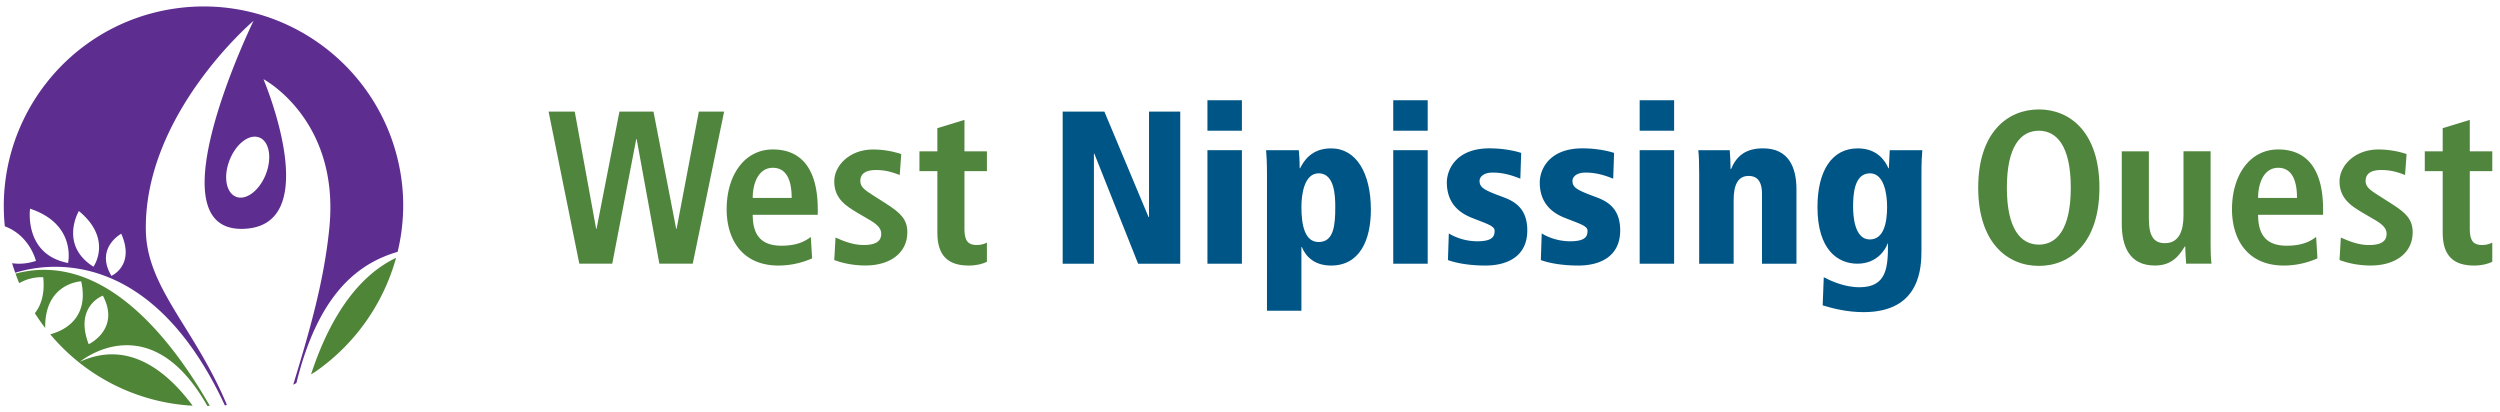 <?xml version="1.0" encoding="utf-8"?><svg xmlns="http://www.w3.org/2000/svg" width="194" height="32" viewBox="0 0 194 32"><g><g><path fill="#005587" d="M82.464 8.66h3.235l3.43 8.186h.035V8.66h2.423v11.805h-3.268l-3.398-8.54h-.033v8.54h-2.424z"/></g><g><path fill="#005587" d="M93.697 11.654h2.674v8.81h-2.674zm0-3.875h2.674v2.365h-2.674z"/></g><g><path fill="#005587" d="M102.327 18.781c-1.082 0-1.337-1.321-1.337-2.726 0-1.015.237-2.606 1.337-2.606 1.22 0 1.29 1.693 1.29 2.606 0 1.405-.105 2.726-1.29 2.726zm-4.01 5.332h2.673v-4.944h.034c.322.795 1.033 1.438 2.27 1.438 2.21 0 3.086-1.961 3.086-4.33 0-2.812-1.112-4.763-3.087-4.763-1.54 0-2.133 1.002-2.405 1.544h-.034c0-.606-.033-1.066-.067-1.403h-2.539c.033.408.07.865.07 1.981z"/></g><g><path fill="#005587" d="M108.116 11.654h2.673v8.81h-2.673zm0-3.875h2.673v2.365h-2.673z"/></g><g><path fill="#005587" d="M117.978 13.866c-.71-.287-1.371-.474-2.151-.474-.704 0-1.013.339-1.013.643 0 .543.393.728 1.86 1.272.914.338 1.844.913 1.844 2.573 0 1.964-1.471 2.727-3.258 2.727-.786 0-1.97-.086-2.9-.426l.068-2.065a4.366 4.366 0 0 0 2.199.608c1.269 0 1.354-.438 1.354-.826 0-.39-.704-.561-1.86-1.034-.932-.39-1.846-1.134-1.846-2.71 0-.947.676-2.642 3.31-2.642 1.106 0 2.02.206 2.46.356z"/></g><g><path fill="#005587" d="M125.185 13.866c-.71-.287-1.37-.474-2.148-.474-.706 0-1.014.339-1.014.643 0 .543.395.728 1.86 1.272.914.338 1.844.913 1.844 2.573 0 1.964-1.472 2.727-3.258 2.727-.786 0-1.97-.086-2.9-.426l.068-2.065a4.362 4.362 0 0 0 2.198.608c1.269 0 1.356-.438 1.356-.826 0-.39-.704-.561-1.863-1.034-.93-.39-1.843-1.134-1.843-2.71 0-.947.676-2.642 3.309-2.642 1.107 0 2.02.206 2.459.356z"/></g><g><path fill="#005587" d="M127.238 11.654h2.674v8.81h-2.674zm0-3.875h2.674v2.365h-2.674z"/></g><g><path fill="#005587" d="M136.731 15.038c0-1.101-.49-1.387-1.032-1.387-.864 0-1.168.743-1.168 1.876v4.938h-2.675v-6.968c0-.844-.018-1.386-.067-1.843h2.437c.034.39.066.882.066 1.466h.036c.406-.966 1.082-1.608 2.487-1.608 1.947 0 2.59 1.422 2.59 3.18v5.773h-2.674z"/></g><g><path fill="#005587" d="M145.111 13.45c1.091 0 1.328 1.588 1.328 2.6 0 1.231-.254 2.532-1.345 2.532-1.192 0-1.294-1.84-1.294-2.532 0-.913.066-2.6 1.311-2.6zm3.993.184c0-1.114.033-1.57.067-1.977h-2.528l-.067 1.4h-.034c-.239-.54-.835-1.543-2.384-1.543-2.01 0-3.122 1.748-3.122 4.553 0 3.31 1.567 4.395 3.105 4.395 1.499 0 2.178-1.085 2.334-1.558h.033c0 1.83-.085 3.386-2.214 3.386-1.219 0-2.316-.542-2.77-.778l-.085 2.185c.842.255 1.923.525 3.178.525 4.452 0 4.487-3.539 4.487-4.826z"/></g><g><path fill="#50853d" d="M49.405 10.795h-.033l-1.862 9.667h-2.555L42.57 8.66h2.03l1.66 9.094h.034l1.775-9.094h2.641l1.76 9.094h.035L54.23 8.66h1.962l-2.436 11.803h-2.59z"/></g><g><path fill="#50853d" d="M58.411 15.361c0-1.162.46-2.34 1.563-2.34.95 0 1.46.785 1.46 2.34zm4.508 3.026c-.387.288-.995.68-2.283.68-1.63 0-2.225-.899-2.225-2.396h5.048v-.4c0-3.57-1.605-4.673-3.485-4.673-2.22 0-3.586 2.02-3.586 4.637 0 2.358 1.214 4.372 4.027 4.372a6.47 6.47 0 0 0 2.604-.558z"/></g><g><path fill="#50853d" d="M64.837 18.434c.337.137 1.198.58 2.178.58.77 0 1.369-.19 1.369-.867 0-.339-.171-.662-.94-1.103l-.871-.508c-.876-.527-1.836-1.087-1.836-2.464 0-1.2 1.162-2.472 3.016-2.472 1.12 0 1.98.287 2.184.354l-.118 1.626c-.524-.203-1.081-.387-1.845-.387-.856 0-1.215.323-1.215.847 0 .476.376.73.994 1.12l1.036.662c1.08.696 1.62 1.187 1.62 2.207 0 1.61-1.35 2.575-3.256 2.575-1.085 0-1.98-.254-2.416-.424z"/></g><g><path fill="#50853d" d="M72.738 9.945l2.104-.642v2.438h1.743v1.538h-1.743v4.53c0 .931.337 1.205.947 1.205.373 0 .643-.104.796-.19v1.493c-.322.152-.78.29-1.406.29-1.559 0-2.44-.713-2.44-2.545V13.28h-1.39v-1.538h1.39z"/></g><g><path fill="#50853d" d="M158.215 10.144c1.374 0 2.478 1.168 2.478 4.418 0 3.251-1.104 4.42-2.478 4.42-1.377 0-2.482-1.169-2.482-4.42 0-3.25 1.105-4.418 2.482-4.418zm0 10.49c2.462 0 4.701-1.822 4.701-6.072 0-4.248-2.239-6.07-4.7-6.07-2.465 0-4.707 1.822-4.707 6.07 0 4.25 2.242 6.071 4.706 6.071z"/></g><g><path fill="#50853d" d="M171.543 19.022c0 .541.018 1.05.069 1.438h-1.969c-.018-.439-.067-.897-.067-1.335l-.052-.017.017.017c-.406.645-.947 1.48-2.314 1.48-1.984 0-2.578-1.48-2.578-3.243v-5.62h2.104v5.23c0 1.34.374 1.898 1.25 1.898 1.114 0 1.436-1.016 1.436-2.133v-4.996h2.104z"/></g><g><path fill="#50853d" d="M175.228 15.361c0-1.162.457-2.34 1.56-2.34.95 0 1.46.785 1.46 2.34zm4.504 3.026c-.388.288-.997.68-2.282.68-1.629 0-2.222-.899-2.222-2.396h5.044v-.4c0-3.57-1.602-4.673-3.485-4.673-2.219 0-3.585 2.02-3.585 4.637 0 2.358 1.214 4.372 4.027 4.372a6.462 6.462 0 0 0 2.604-.558z"/></g><g><path fill="#50853d" d="M181.65 18.434c.338.137 1.197.58 2.18.58.77 0 1.368-.19 1.368-.867 0-.339-.17-.662-.942-1.103l-.868-.508c-.877-.527-1.84-1.087-1.84-2.464 0-1.2 1.164-2.472 3.017-2.472 1.123 0 1.981.287 2.186.354l-.119 1.626c-.523-.203-1.08-.387-1.844-.387-.854 0-1.216.323-1.216.847 0 .476.377.73.993 1.12l1.038.662c1.08.696 1.62 1.187 1.62 2.207 0 1.61-1.35 2.575-3.256 2.575a7.015 7.015 0 0 1-2.419-.424z"/></g><g><path fill="#50853d" d="M189.553 9.945l2.103-.642v2.438h1.745v1.538h-1.745v4.53c0 .931.339 1.205.948 1.205.37 0 .643-.104.797-.19v1.493c-.324.152-.78.29-1.406.29-1.562 0-2.442-.713-2.442-2.545V13.28h-1.39v-1.538h1.39z"/></g><g><path fill="#5e2d90" d="M30.855 19.543c-3.08.898-6.152 3.27-7.852 10.175-.061.04-.093.055-.093.055-.152.083 0 0-.156.08 1.188-3.91 2.386-7.903 2.807-12.202.813-8.388-5.116-11.507-5.116-11.507s4.887 11.511-1.643 11.616c-7.05.114.872-16.143.872-16.143S11.17 8.825 11.318 17.88c.072 4.456 3.784 7.563 6.278 13.513-.04.006.069.046-.148.064C11.794 19.27 3.824 20.326 1.182 21.167a16.578 16.578 0 0 1-.243-.744c.538.084 1.149.046 1.85-.175 0 0-.466-1.962-2.415-2.686C-.458 9.385 5.272 1.912 13.484.676 21.953-.6 29.845 5.23 31.122 13.696c.3 2 .185 3.98-.266 5.847zm-25.573.864s.682-3.01-2.949-4.213c0 0-.507 3.556 2.95 4.213zm1.97.29s1.523-2.135-1.132-4.322c0 0-1.55 2.625 1.133 4.322zm1.394.708s1.853-.8.763-3.268c0 0-2.052 1.11-.764 3.268zm12.02-7.984c.462-1.283.194-2.525-.602-2.772-.8-.25-1.82.588-2.285 1.872-.467 1.281-.196 2.521.603 2.771.794.25 1.82-.588 2.284-1.87z"/></g><g><path fill="#4f8536" d="M24.138 29.046l.327-.196a15.918 15.918 0 0 0 6.271-8.843c-3.363 1.606-5.387 5.352-6.598 9.04z"/></g><g><path fill="#4f8536" d="M1.205 21.234c6.686-1.775 11.971 4.836 15.076 10.258-.235.007.04.01-.192.009-4.484-7.96-9.89-3.425-9.89-3.425 3.743-1.728 6.745.705 8.751 3.407A15.508 15.508 0 0 1 3.9 25.942c.892-.233 3.067-1.12 2.4-4.112 0 0-2.846.117-2.793 3.62-.287-.37-.55-.75-.803-1.145.48-.608.784-1.495.652-2.79 0 0-.943-.085-1.865.46a12.767 12.767 0 0 1-.286-.741zm5.677 5.479s2.482-1.162 1.1-3.771c0 0-2.235.812-1.1 3.77z"/></g></g></svg>